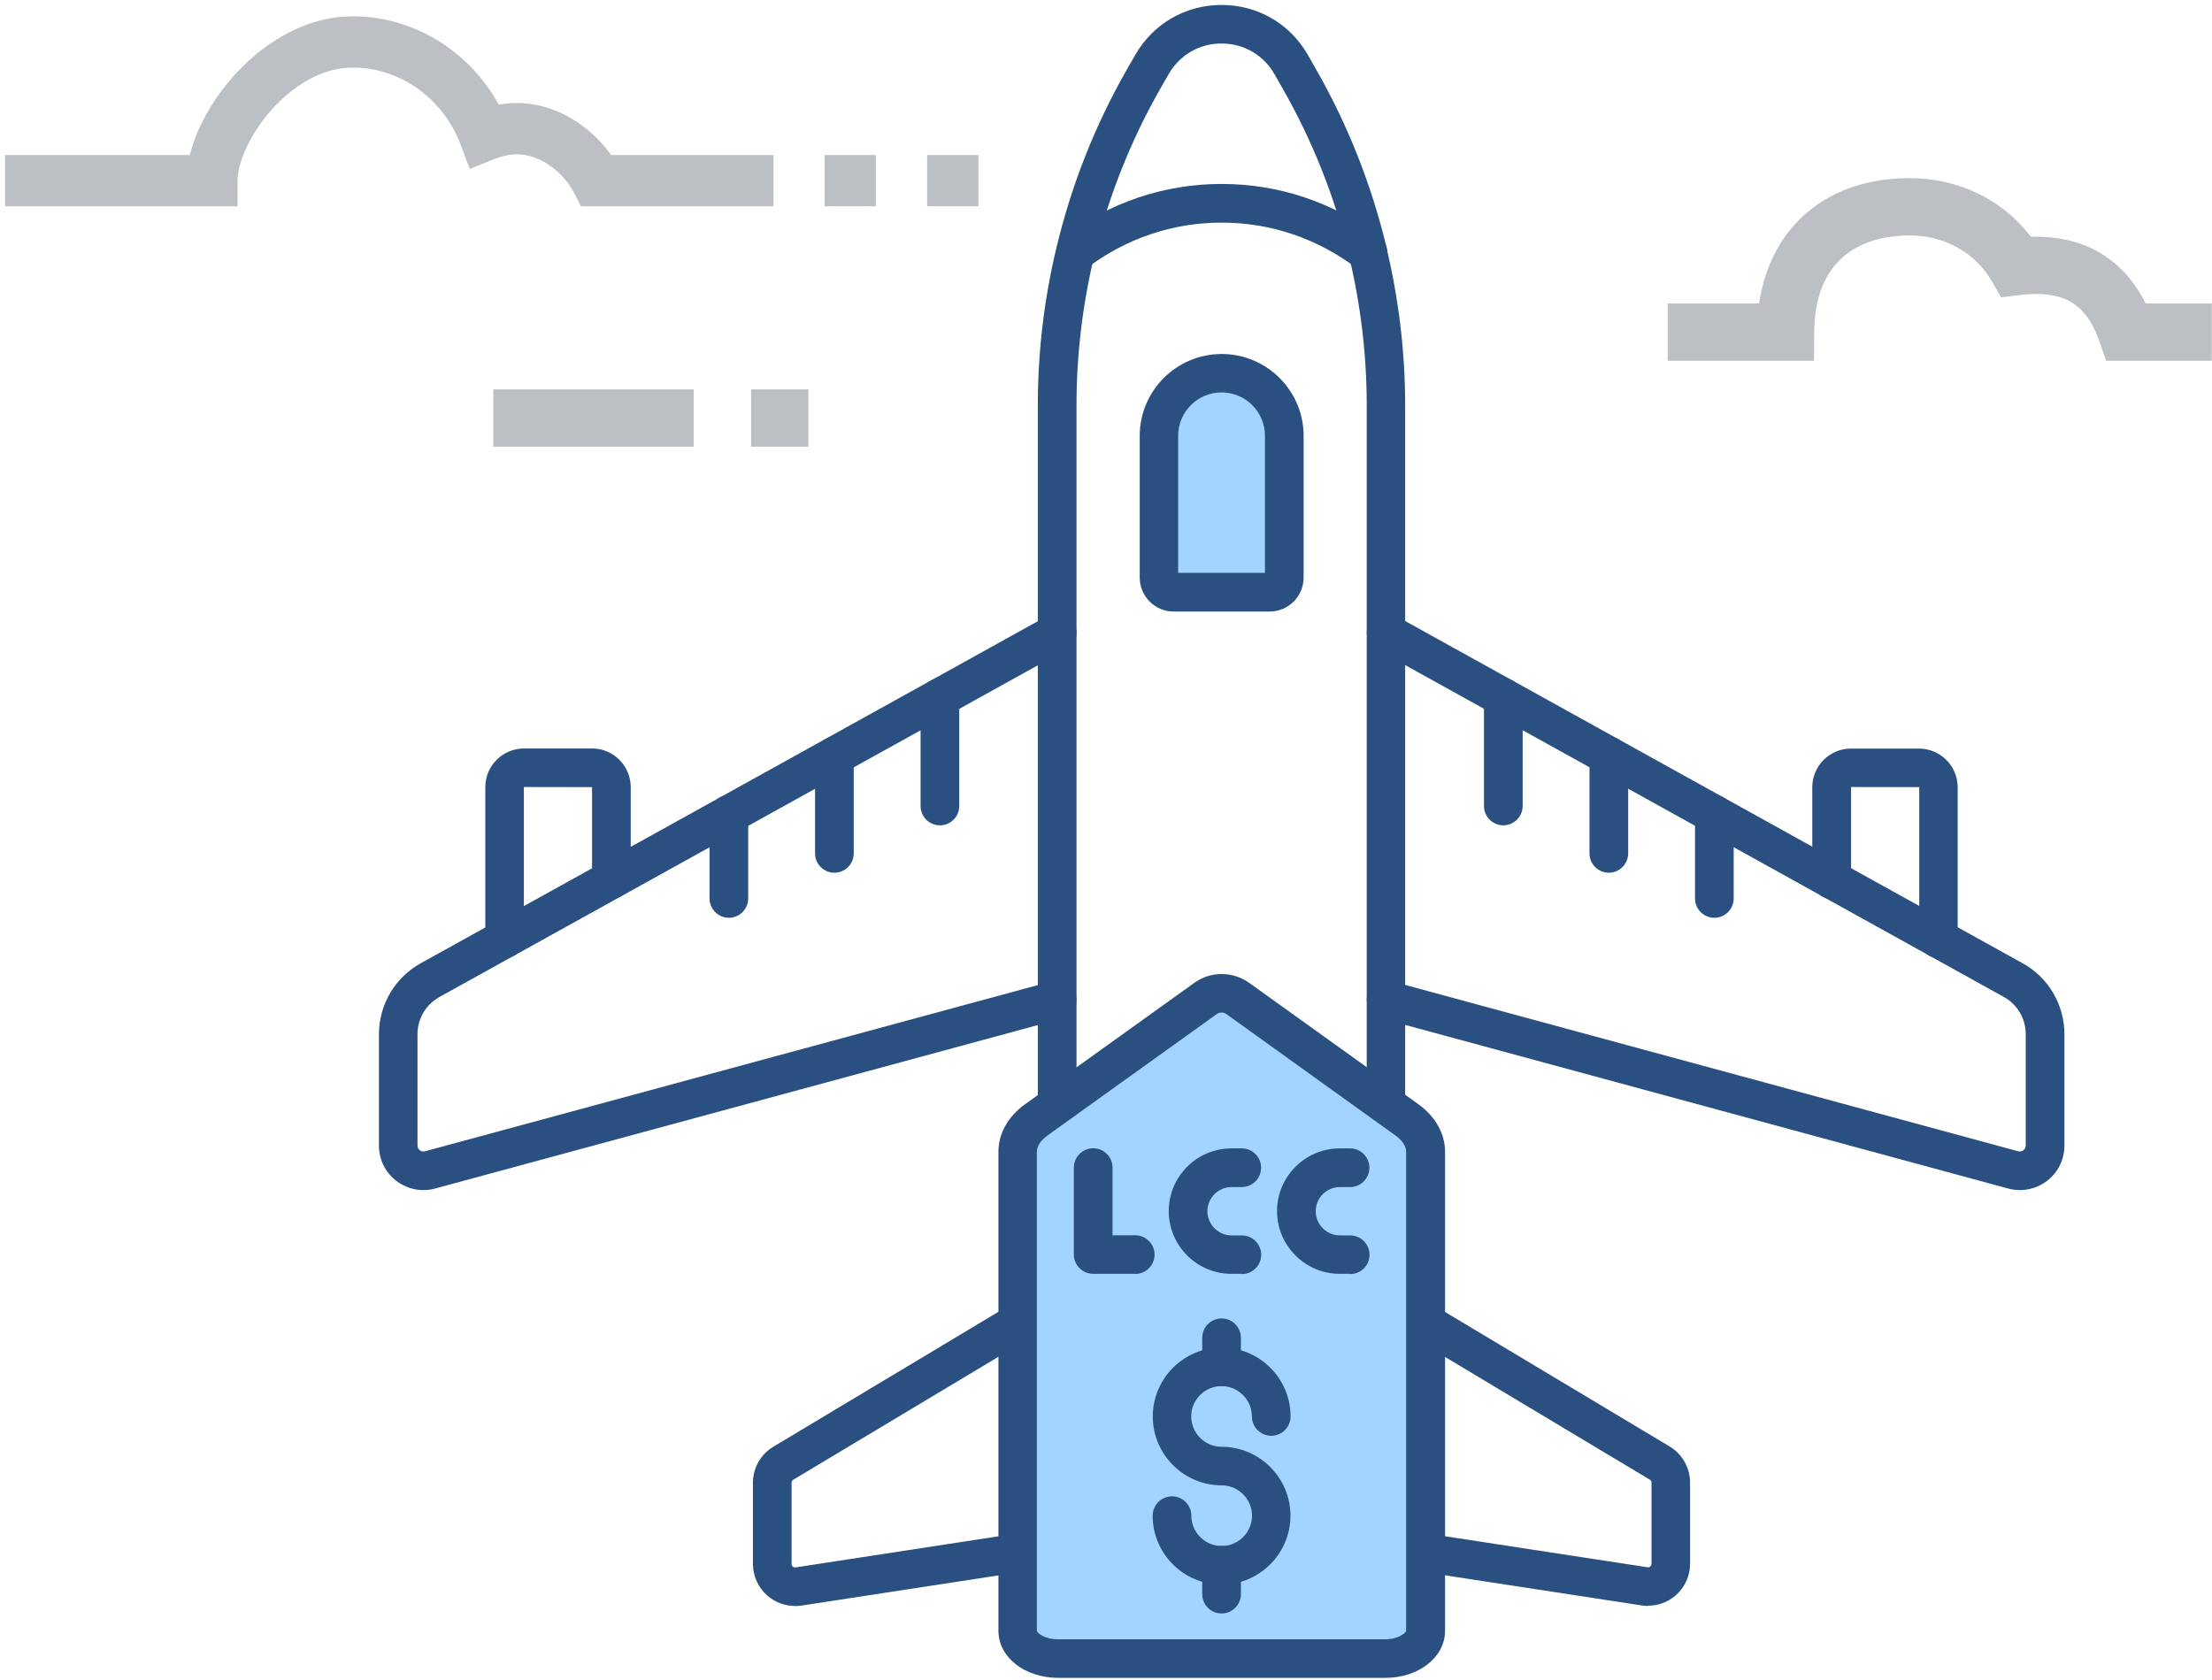 <svg width="183" height="139" viewBox="0 0 183 139" fill="none" xmlns="http://www.w3.org/2000/svg">
<path d="M63.98 17.07H48.06L47.47 15.92C46.67 14.35 44.79 12.77 42.75 12.77C42.17 12.77 41.54 12.91 40.87 13.17L38.86 13.98L38.1 11.95C36.67 8.15 33.09 5.59 29.18 5.59C23.98 5.59 19.66 11.79 19.65 14.96V17.07H0.42V12.83H15.7C16.99 7.66 22.55 1.35 29.19 1.35C34.21 1.35 38.84 4.22 41.26 8.66C45.22 7.94 48.71 10.2 50.56 12.83H63.99V17.07H63.98Z" fill="#BCC0C4"/>
<path d="M57.39 32.22H40.81V36.96H57.39V32.22Z" fill="#BCC0C4"/>
<path d="M182.97 29.85H174.24L173.69 28.26C172.59 25.09 170.68 23.98 167.1 24.41L165.55 24.6L164.77 23.25C163.4 20.89 160.86 19.48 157.98 19.48C155.1 19.48 150.14 20.52 150.09 27.5L150.07 29.85H137.97V25.11H145.53C146.48 18.73 151.17 14.74 157.98 14.74C162.04 14.74 165.69 16.53 168.02 19.59C173.24 19.45 176.07 22.19 177.51 25.11H182.98V29.85H182.97Z" fill="#BCC0C4"/>
<path d="M66.88 32.22H62.14V36.96H66.88V32.22Z" fill="#BCC0C4"/>
<path d="M72.46 12.83H68.22V17.07H72.46V12.83Z" fill="#BCC0C4"/>
<path d="M80.94 12.83H76.7V17.07H80.94V12.83Z" fill="#BCC0C4"/>
<path fill-rule="evenodd" clip-rule="evenodd" d="M114.67 93.01C113.79 93.01 113.07 92.29 113.07 91.41V33.54C113.07 29.41 112.58 25.28 111.62 21.25C111.62 21.24 111.62 21.22 111.61 21.2C110.45 16.33 108.59 11.66 106.1 7.3L105.44 6.14C104.53 4.55 102.9 3.6 101.06 3.6C99.22 3.6 97.59 4.55 96.68 6.14L96.02 7.29C93.53 11.65 91.68 16.33 90.51 21.19C90.51 21.21 90.51 21.22 90.51 21.24C89.55 25.27 89.06 29.4 89.06 33.53V91.4C89.06 92.28 88.35 93 87.46 93C86.57 93 85.86 92.28 85.86 91.4V33.53C85.86 29.17 86.37 24.8 87.39 20.54C87.39 20.53 87.39 20.51 87.4 20.5C88.63 15.32 90.6 10.34 93.25 5.71L93.91 4.56C95.4 1.96 98.07 0.41 101.06 0.41C104.05 0.41 106.73 1.96 108.21 4.56L108.87 5.72C111.52 10.35 113.48 15.33 114.72 20.51C114.72 20.52 114.72 20.54 114.72 20.56C115.73 24.81 116.25 29.18 116.25 33.54V91.41C116.25 92.29 115.53 93.01 114.65 93.01H114.67Z" fill="#2A5082"/>
<path fill-rule="evenodd" clip-rule="evenodd" d="M65.77 132.88C64.94 132.88 64.14 132.59 63.5 132.04C62.74 131.38 62.29 130.42 62.29 129.41V122.68C62.29 121.47 62.93 120.34 63.97 119.71L83.37 108.08C84.13 107.63 85.11 107.87 85.56 108.63C86.02 109.39 85.77 110.37 85.01 110.82L65.62 122.44C65.54 122.49 65.49 122.58 65.49 122.68V129.41C65.49 129.52 65.54 129.58 65.59 129.62C65.63 129.66 65.71 129.7 65.82 129.69L83.96 126.91C84.83 126.77 85.64 127.37 85.78 128.25C85.92 129.12 85.32 129.94 84.44 130.07L66.3 132.85C66.13 132.87 65.95 132.89 65.78 132.89L65.77 132.88Z" fill="#2A5082"/>
<path fill-rule="evenodd" clip-rule="evenodd" d="M136.36 132.88C136.19 132.88 136.01 132.87 135.84 132.84L117.69 130.06C116.82 129.93 116.22 129.11 116.35 128.24C116.48 127.37 117.3 126.77 118.17 126.9L136.31 129.68C136.42 129.69 136.49 129.65 136.53 129.61C136.57 129.57 136.63 129.5 136.63 129.4V122.67C136.63 122.58 136.57 122.48 136.49 122.43L117.1 110.81C116.34 110.36 116.1 109.38 116.55 108.62C117 107.86 117.99 107.62 118.74 108.07L138.14 119.69C139.18 120.32 139.82 121.46 139.82 122.66V129.39C139.82 130.4 139.38 131.36 138.61 132.02C137.98 132.57 137.17 132.86 136.35 132.86L136.36 132.88Z" fill="#2A5082"/>
<path fill-rule="evenodd" clip-rule="evenodd" d="M113.17 22.49C112.83 22.49 112.5 22.38 112.21 22.17C108.96 19.72 105.11 18.42 101.07 18.42C97.03 18.42 93.18 19.72 89.93 22.17C89.23 22.7 88.23 22.56 87.69 21.86C87.16 21.16 87.3 20.16 88 19.62C91.81 16.74 96.33 15.22 101.07 15.22C105.81 15.22 110.33 16.74 114.14 19.62C114.84 20.15 114.99 21.15 114.45 21.85C114.14 22.27 113.66 22.48 113.18 22.48L113.17 22.49Z" fill="#2A5082"/>
<path fill-rule="evenodd" clip-rule="evenodd" d="M35.03 98.47C34.23 98.47 33.45 98.21 32.79 97.71C31.87 97.01 31.35 95.94 31.35 94.78V85.57C31.35 83.13 32.68 80.88 34.81 79.7L86.69 50.94C87.46 50.51 88.43 50.79 88.86 51.56C89.29 52.33 89.01 53.3 88.24 53.73L36.36 82.49C35.24 83.11 34.54 84.29 34.54 85.57V94.78C34.54 94.99 34.66 95.12 34.73 95.17C34.81 95.23 34.96 95.31 35.16 95.26L87.04 81.19C87.89 80.96 88.77 81.46 89 82.31C89.23 83.16 88.73 84.04 87.88 84.27L36 98.34C35.68 98.43 35.35 98.47 35.03 98.47Z" fill="#2A5082"/>
<path fill-rule="evenodd" clip-rule="evenodd" d="M41.75 79.28C40.87 79.28 40.15 78.56 40.15 77.68V65.13C40.15 63.36 41.59 61.93 43.35 61.93H48.98C50.75 61.93 52.18 63.37 52.18 65.13V72.77C52.18 73.65 51.46 74.37 50.58 74.37C49.7 74.37 48.98 73.65 48.98 72.77V65.13L43.34 65.12V77.68C43.34 78.56 42.62 79.28 41.74 79.28H41.75Z" fill="#2A5082"/>
<path fill-rule="evenodd" clip-rule="evenodd" d="M60.3 75.94C59.42 75.94 58.7 75.22 58.7 74.34V67.39C58.7 66.51 59.41 65.79 60.3 65.79C61.18 65.79 61.9 66.51 61.9 67.39V74.34C61.9 75.22 61.18 75.94 60.3 75.94Z" fill="#2A5082"/>
<path fill-rule="evenodd" clip-rule="evenodd" d="M69.03 72.21C68.15 72.21 67.43 71.5 67.43 70.61V62.56C67.43 61.68 68.15 60.96 69.03 60.96C69.91 60.96 70.63 61.67 70.63 62.56V70.61C70.63 71.49 69.92 72.21 69.03 72.21Z" fill="#2A5082"/>
<path fill-rule="evenodd" clip-rule="evenodd" d="M77.76 68.29C76.88 68.29 76.16 67.58 76.16 66.69V57.72C76.16 56.84 76.88 56.12 77.76 56.12C78.64 56.12 79.36 56.83 79.36 57.72V66.69C79.36 67.57 78.65 68.29 77.76 68.29Z" fill="#2A5082"/>
<path fill-rule="evenodd" clip-rule="evenodd" d="M167.1 98.47C166.78 98.47 166.45 98.43 166.13 98.34L114.25 84.26C113.4 84.03 112.9 83.15 113.13 82.3C113.36 81.45 114.24 80.94 115.09 81.18L166.97 95.26C167.18 95.31 167.33 95.23 167.4 95.17C167.47 95.11 167.59 94.99 167.59 94.78V85.57C167.59 84.29 166.9 83.11 165.78 82.49L113.9 53.73C113.13 53.3 112.85 52.33 113.28 51.56C113.71 50.79 114.68 50.51 115.45 50.94L167.33 79.7C169.47 80.88 170.79 83.13 170.79 85.57V94.78C170.79 95.94 170.27 97 169.35 97.71C168.69 98.21 167.91 98.47 167.11 98.47H167.1Z" fill="#2A5082"/>
<path fill-rule="evenodd" clip-rule="evenodd" d="M160.38 79.28C159.5 79.28 158.78 78.56 158.78 77.68V65.13L153.14 65.12V72.78C153.13 73.66 152.42 74.38 151.53 74.38C150.65 74.38 149.93 73.66 149.93 72.78V65.14C149.93 63.37 151.37 61.94 153.13 61.94H158.76C160.53 61.94 161.96 63.38 161.96 65.14V77.69C161.96 78.57 161.24 79.29 160.36 79.29L160.38 79.28Z" fill="#2A5082"/>
<path fill-rule="evenodd" clip-rule="evenodd" d="M141.83 75.94C140.95 75.94 140.23 75.22 140.23 74.34V67.39C140.23 66.51 140.95 65.79 141.83 65.79C142.71 65.79 143.43 66.51 143.43 67.39V74.34C143.43 75.22 142.71 75.94 141.83 75.94Z" fill="#2A5082"/>
<path fill-rule="evenodd" clip-rule="evenodd" d="M133.1 72.21C132.22 72.21 131.5 71.5 131.5 70.61V62.56C131.5 61.68 132.21 60.96 133.1 60.96C133.99 60.96 134.7 61.67 134.7 62.56V70.61C134.7 71.49 133.98 72.21 133.1 72.21Z" fill="#2A5082"/>
<path fill-rule="evenodd" clip-rule="evenodd" d="M124.37 68.29C123.49 68.29 122.77 67.58 122.77 66.69V57.72C122.77 56.84 123.48 56.12 124.37 56.12C125.25 56.12 125.97 56.83 125.97 57.72V66.69C125.97 67.57 125.25 68.29 124.37 68.29Z" fill="#2A5082"/>
<path fill-rule="evenodd" clip-rule="evenodd" d="M114.58 138.83H87.55C84.77 138.83 82.6 137.12 82.6 134.94V95.29C82.6 93.8 83.4 92.37 84.8 91.37L98.81 81.32C100.16 80.35 101.98 80.35 103.34 81.32L117.35 91.37C118.75 92.38 119.55 93.8 119.55 95.29V134.94C119.55 137.12 117.38 138.83 114.6 138.83H114.58Z" fill="#2A5082"/>
<path fill-rule="evenodd" clip-rule="evenodd" d="M101.06 83.78C100.92 83.78 100.78 83.82 100.66 83.91L86.65 93.96C86.1 94.36 85.78 94.84 85.78 95.29V134.94C85.79 135.08 86.37 135.64 87.54 135.64H114.57C115.74 135.64 116.33 135.07 116.33 134.94V95.29C116.33 94.84 116.01 94.36 115.46 93.96L101.46 83.91C101.34 83.82 101.2 83.78 101.06 83.78Z" fill="#A3D4FF"/>
<path fill-rule="evenodd" clip-rule="evenodd" d="M101.06 131.11C97.92 131.11 95.36 128.55 95.36 125.41C95.36 124.53 96.08 123.81 96.96 123.81C97.84 123.81 98.56 124.53 98.56 125.41C98.56 126.79 99.69 127.92 101.07 127.92C102.45 127.92 103.58 126.79 103.58 125.41C103.58 124.03 102.45 122.9 101.07 122.9C97.93 122.9 95.37 120.34 95.37 117.2C95.37 114.06 97.93 111.5 101.07 111.5C104.21 111.5 106.77 114.06 106.77 117.2C106.77 118.08 106.05 118.8 105.17 118.8C104.29 118.8 103.57 118.08 103.57 117.2C103.57 115.82 102.44 114.69 101.06 114.69C99.68 114.69 98.55 115.81 98.55 117.2C98.55 118.58 99.68 119.71 101.06 119.71C104.2 119.71 106.76 122.27 106.76 125.41C106.76 128.55 104.2 131.11 101.06 131.11Z" fill="#2A5082"/>
<path fill-rule="evenodd" clip-rule="evenodd" d="M101.06 133.5C100.18 133.5 99.46 132.79 99.46 131.9V129.51C99.46 128.63 100.18 127.91 101.06 127.91C101.94 127.91 102.66 128.63 102.66 129.51V131.9C102.66 132.78 101.95 133.5 101.06 133.5Z" fill="#2A5082"/>
<path fill-rule="evenodd" clip-rule="evenodd" d="M101.06 114.69C100.18 114.69 99.46 113.98 99.46 113.09V110.69C99.46 109.81 100.18 109.09 101.06 109.09C101.94 109.09 102.66 109.81 102.66 110.69V113.09C102.66 113.97 101.95 114.69 101.06 114.69Z" fill="#2A5082"/>
<path fill-rule="evenodd" clip-rule="evenodd" d="M93.91 105.4H90.44C89.56 105.4 88.84 104.68 88.84 103.8V96.61C88.84 95.73 89.56 95.01 90.44 95.01C91.32 95.01 92.04 95.72 92.04 96.61V102.21H93.92C94.8 102.21 95.52 102.93 95.52 103.81C95.52 104.69 94.8 105.41 93.92 105.41L93.91 105.4Z" fill="#2A5082"/>
<path fill-rule="evenodd" clip-rule="evenodd" d="M102.72 105.4H101.88C99.02 105.4 96.69 103.07 96.69 100.21C96.69 97.35 99.02 95.02 101.88 95.02H102.73C103.61 95.02 104.33 95.73 104.33 96.62C104.33 97.51 103.61 98.22 102.73 98.22H101.89C100.79 98.22 99.89 99.12 99.89 100.22C99.89 101.32 100.79 102.22 101.89 102.22H102.74C103.62 102.22 104.34 102.94 104.34 103.82C104.34 104.7 103.62 105.42 102.74 105.42L102.72 105.4Z" fill="#2A5082"/>
<path fill-rule="evenodd" clip-rule="evenodd" d="M111.69 105.4H110.84C107.98 105.4 105.65 103.07 105.65 100.21C105.65 97.35 107.98 95.02 110.84 95.02H111.69C112.57 95.02 113.29 95.73 113.29 96.62C113.29 97.5 112.58 98.22 111.69 98.22H110.85C109.75 98.22 108.85 99.12 108.85 100.22C108.85 101.32 109.75 102.22 110.85 102.22H111.7C112.58 102.22 113.3 102.94 113.3 103.82C113.3 104.7 112.59 105.42 111.7 105.42L111.69 105.4Z" fill="#2A5082"/>
<path fill-rule="evenodd" clip-rule="evenodd" d="M105.03 50.6H97.1C95.55 50.6 94.29 49.34 94.29 47.79V36.07C94.29 32.33 97.33 29.29 101.07 29.29C104.81 29.29 107.85 32.33 107.85 36.07V47.79C107.85 49.34 106.59 50.6 105.04 50.6H105.03Z" fill="#2A5082"/>
<path fill-rule="evenodd" clip-rule="evenodd" d="M97.48 47.4H104.65V36.06C104.65 34.08 103.04 32.47 101.06 32.47C99.08 32.47 97.47 34.08 97.47 36.06V47.4H97.48Z" fill="#A3D4FF"/>
</svg>
